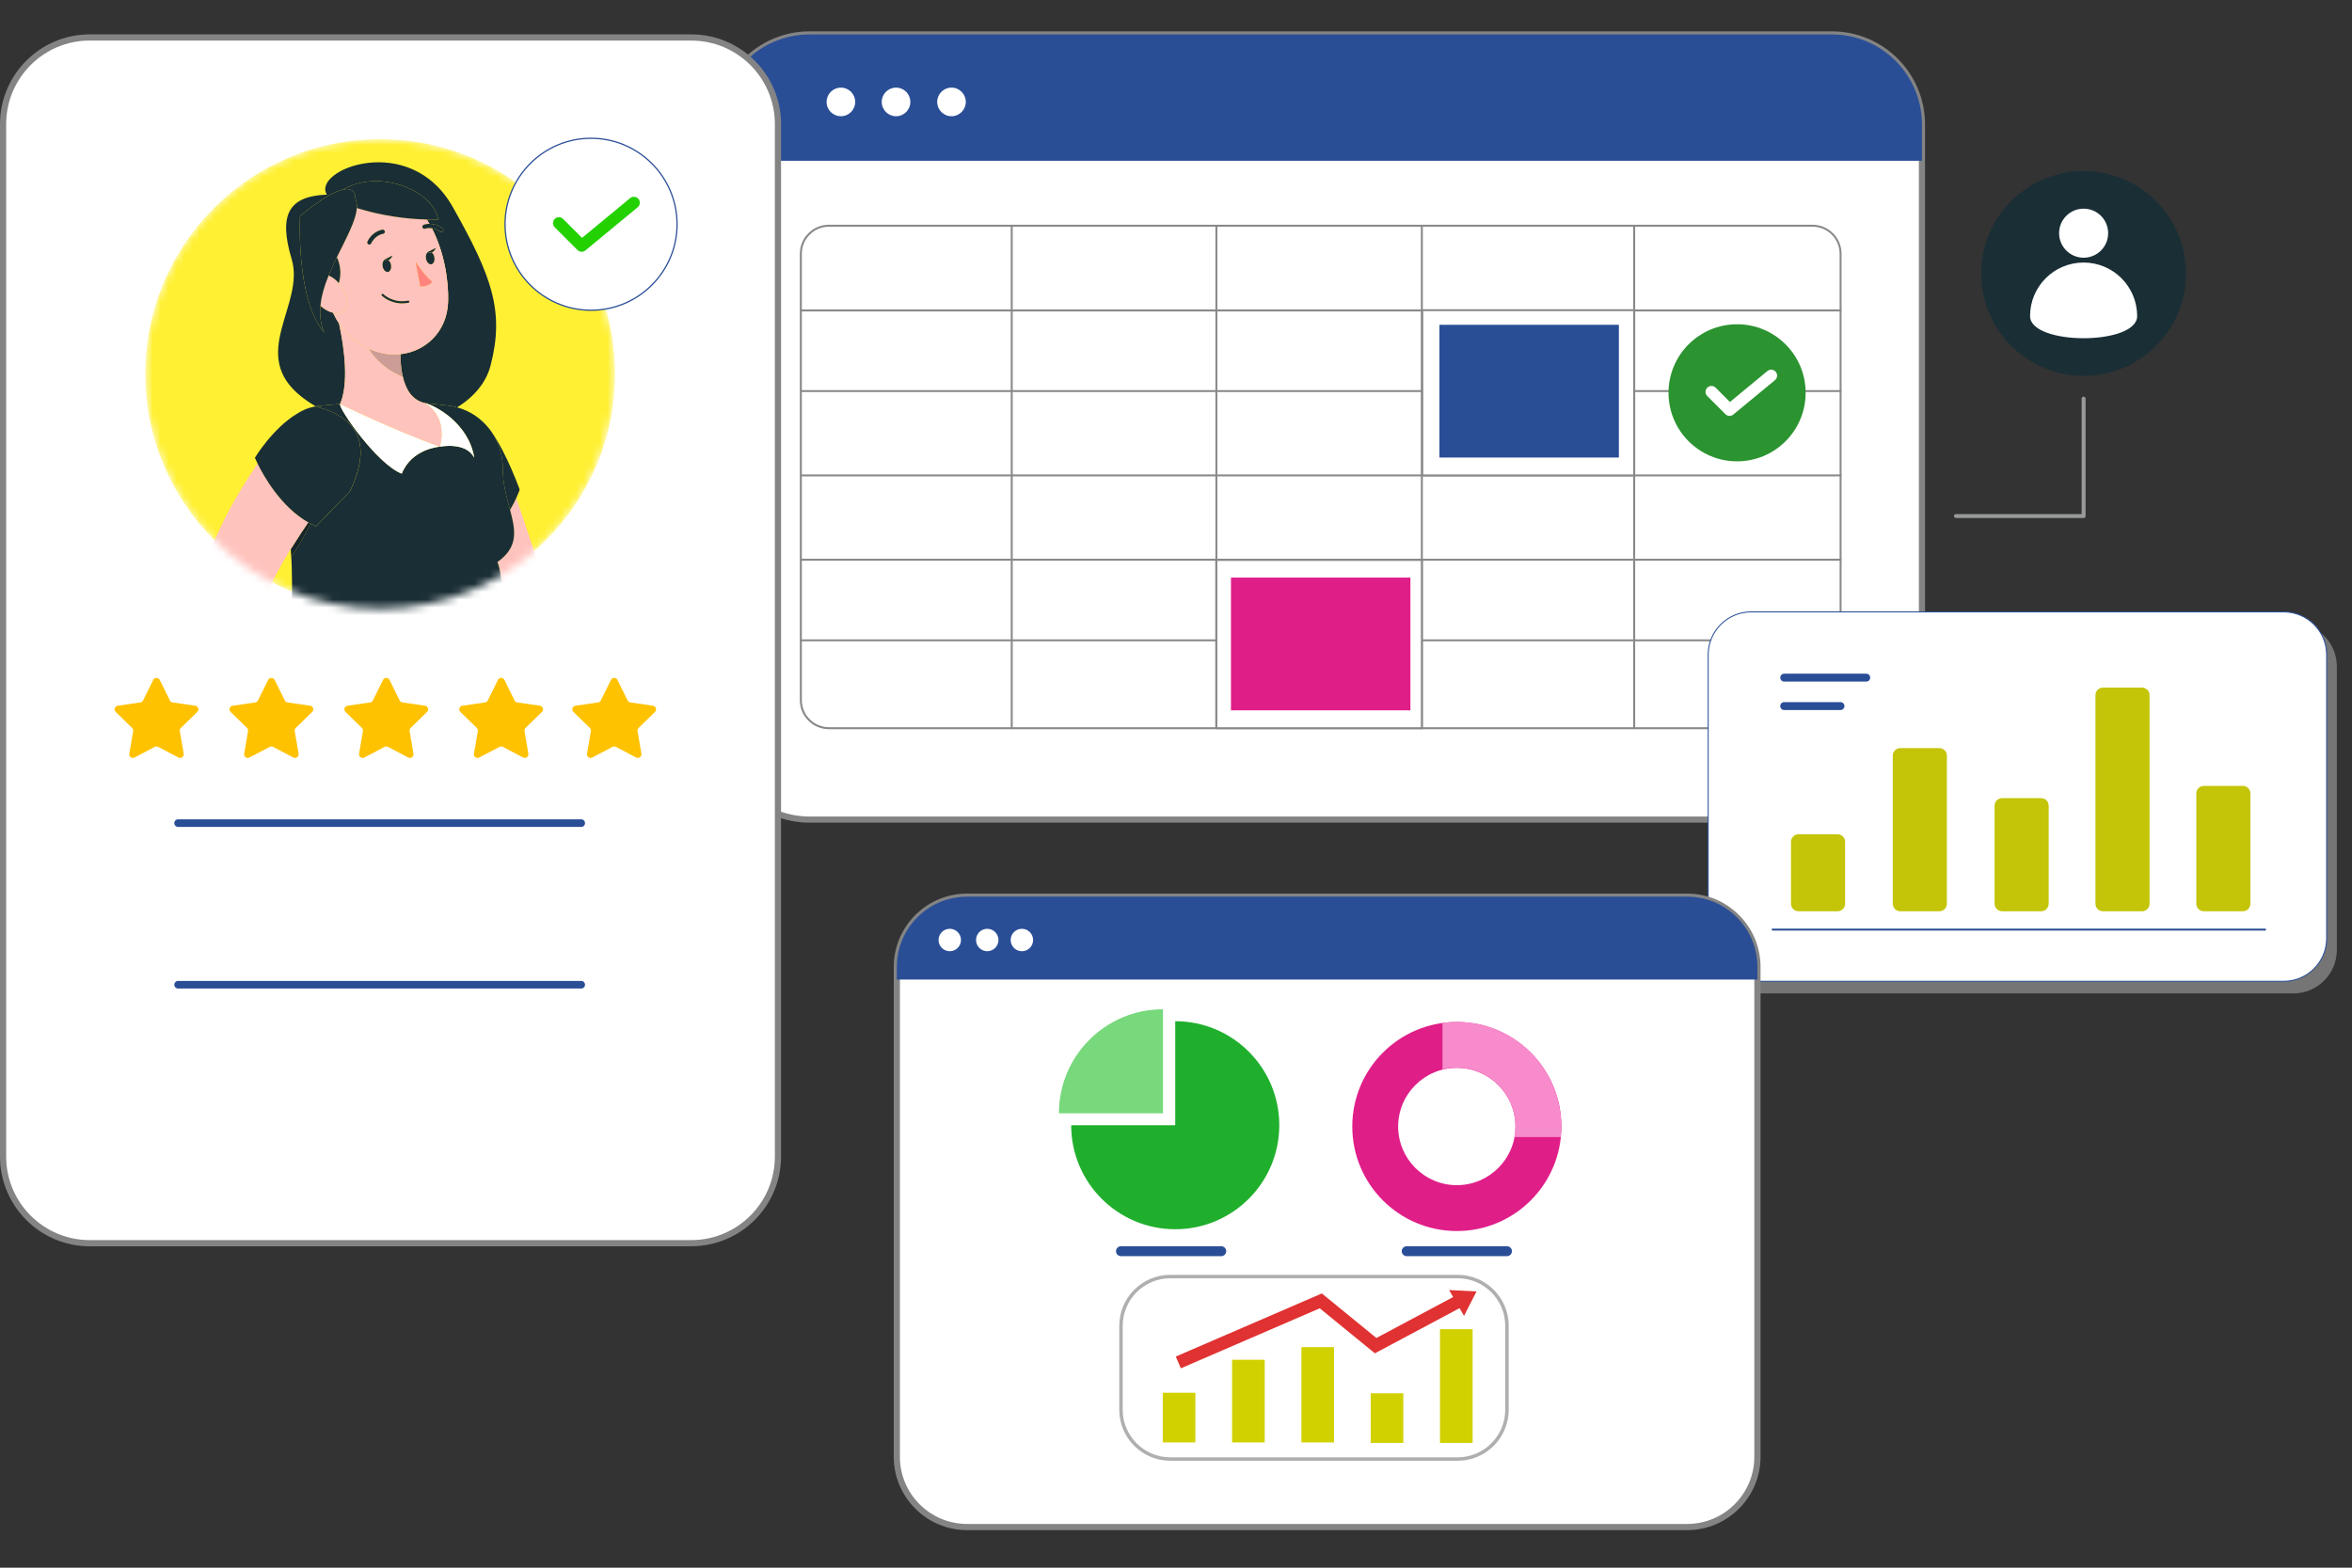 <svg width="300" height="200" viewBox="0 0 300 200" fill="none" xmlns="http://www.w3.org/2000/svg">
<rect x="0" y="0" width="300" height="200" fill="#333333" stroke="none"/>
<g clip-path="url(#clip0_1_6900)">
<g clip-path="url(#clip1_1_6900)">
<path d="M233.657 4.394H103.262C96.915 4.394 91.771 9.538 91.771 15.884V93.072C91.771 99.418 96.915 104.562 103.262 104.562H233.657C240.003 104.562 245.148 99.418 245.148 93.072V15.884C245.148 9.538 240.003 4.394 233.657 4.394Z" fill="white"/>
<path d="M233.657 104.956H103.262C96.709 104.956 91.377 99.625 91.377 93.072V15.884C91.377 9.331 96.709 4 103.262 4H233.657C240.21 4 245.542 9.331 245.542 15.884V93.072C245.542 99.625 240.21 104.956 233.657 104.956ZM103.262 4.788C97.142 4.788 92.165 9.765 92.165 15.884V93.072C92.165 99.192 97.142 104.168 103.262 104.168H233.657C239.777 104.168 244.753 99.192 244.753 93.072V15.884C244.753 9.765 239.777 4.788 233.657 4.788H103.262Z" fill="#848484"/>
<path d="M103.262 4.394H233.657C239.997 4.394 245.148 9.544 245.148 15.884V20.509H91.771V15.884C91.771 9.544 96.921 4.394 103.262 4.394Z" fill="#2A4E96"/>
<path d="M107.257 14.828C108.265 14.828 109.082 14.011 109.082 13.003C109.082 11.996 108.265 11.179 107.257 11.179C106.249 11.179 105.433 11.996 105.433 13.003C105.433 14.011 106.249 14.828 107.257 14.828Z" fill="white"/>
<path d="M114.291 14.828C115.299 14.828 116.116 14.011 116.116 13.003C116.116 11.996 115.299 11.179 114.291 11.179C113.284 11.179 112.467 11.996 112.467 13.003C112.467 14.011 113.284 14.828 114.291 14.828Z" fill="white"/>
<path d="M121.364 14.828C122.372 14.828 123.188 14.011 123.188 13.003C123.188 11.996 122.372 11.179 121.364 11.179C120.356 11.179 119.54 11.996 119.54 13.003C119.54 14.011 120.356 14.828 121.364 14.828Z" fill="white"/>
<path d="M265.768 47.949C272.983 47.949 278.831 42.101 278.831 34.887C278.831 27.674 272.983 21.826 265.768 21.826C258.554 21.826 252.706 27.674 252.706 34.887C252.706 42.101 258.554 47.949 265.768 47.949Z" fill="#1A2E35"/>
<path d="M265.768 32.878C267.496 32.878 268.897 31.477 268.897 29.749C268.897 28.021 267.496 26.621 265.768 26.621C264.04 26.621 262.64 28.021 262.64 29.749C262.64 31.477 264.04 32.878 265.768 32.878Z" fill="white"/>
<path d="M272.597 40.321C272.597 44.092 258.936 44.092 258.936 40.321C258.936 36.55 261.993 33.493 265.764 33.493C269.536 33.493 272.593 36.55 272.593 40.321H272.597Z" fill="white"/>
<path d="M231.19 93.029H105.724C103.679 93.029 102.02 91.366 102.02 89.325V32.373C102.02 30.332 103.683 28.67 105.724 28.67H231.19C233.235 28.67 234.894 30.332 234.894 32.373V89.321C234.894 91.362 233.231 93.025 231.19 93.025V93.029ZM105.728 28.922C103.825 28.922 102.276 30.47 102.276 32.373V89.321C102.276 91.225 103.825 92.773 105.728 92.773H231.194C233.097 92.773 234.646 91.225 234.646 89.321V32.373C234.646 30.47 233.097 28.922 231.194 28.922H105.728Z" fill="#898989"/>
<path d="M234.772 60.778H102.15C102.079 60.778 102.024 60.723 102.024 60.652C102.024 60.581 102.079 60.526 102.15 60.526H234.772C234.843 60.526 234.898 60.581 234.898 60.652C234.898 60.723 234.843 60.778 234.772 60.778Z" fill="#898989"/>
<path d="M234.772 50.018H102.15C102.079 50.018 102.024 49.963 102.024 49.892C102.024 49.821 102.079 49.766 102.15 49.766H234.772C234.843 49.766 234.898 49.821 234.898 49.892C234.898 49.963 234.843 50.018 234.772 50.018Z" fill="#898989"/>
<path d="M234.772 39.734H102.15C102.079 39.734 102.024 39.679 102.024 39.608C102.024 39.537 102.079 39.482 102.15 39.482H234.772C234.843 39.482 234.898 39.537 234.898 39.608C234.898 39.679 234.843 39.734 234.772 39.734Z" fill="#898989"/>
<path d="M234.772 81.819H102.15C102.079 81.819 102.024 81.764 102.024 81.693C102.024 81.622 102.079 81.567 102.15 81.567H234.772C234.843 81.567 234.898 81.622 234.898 81.693C234.898 81.764 234.843 81.819 234.772 81.819Z" fill="#898989"/>
<path d="M234.772 71.535H102.15C102.079 71.535 102.024 71.48 102.024 71.409C102.024 71.338 102.079 71.283 102.15 71.283H234.772C234.843 71.283 234.898 71.338 234.898 71.409C234.898 71.48 234.843 71.535 234.772 71.535Z" fill="#898989"/>
<path d="M129.048 93.029C128.977 93.029 128.922 92.974 128.922 92.903V28.796C128.922 28.725 128.977 28.67 129.048 28.67C129.119 28.67 129.174 28.725 129.174 28.796V92.903C129.174 92.974 129.119 93.029 129.048 93.029Z" fill="#898989"/>
<path d="M155.15 93.029C155.079 93.029 155.024 92.974 155.024 92.903V28.796C155.024 28.725 155.079 28.67 155.15 28.67C155.221 28.67 155.276 28.725 155.276 28.796V92.903C155.276 92.974 155.221 93.029 155.15 93.029Z" fill="#898989"/>
<path d="M181.359 93.029C181.288 93.029 181.232 92.974 181.232 92.903V28.796C181.232 28.725 181.288 28.67 181.359 28.67C181.429 28.67 181.485 28.725 181.485 28.796V92.903C181.485 92.974 181.429 93.029 181.359 93.029Z" fill="#898989"/>
<path d="M208.442 93.029C208.371 93.029 208.315 92.974 208.315 92.903V28.796C208.315 28.725 208.371 28.67 208.442 28.67C208.512 28.67 208.568 28.725 208.568 28.796V92.903C208.568 92.974 208.512 93.029 208.442 93.029Z" fill="#898989"/>
<path d="M292.52 79.541H224.586C221.561 79.541 219.108 81.993 219.108 85.017V121.193C219.108 124.217 221.561 126.669 224.586 126.669H292.52C295.545 126.669 297.997 124.217 297.997 121.193V85.017C297.997 81.993 295.545 79.541 292.52 79.541Z" fill="#757575"/>
<path d="M292.524 126.737H224.59C221.536 126.737 219.049 124.25 219.049 121.197V85.022C219.049 81.968 221.536 79.482 224.59 79.482H292.524C295.578 79.482 298.064 81.968 298.064 85.022V121.197C298.064 124.25 295.578 126.737 292.524 126.737ZM224.59 79.604C221.603 79.604 219.175 82.031 219.175 85.018V121.193C219.175 124.179 221.603 126.606 224.59 126.606H292.524C295.511 126.606 297.938 124.179 297.938 121.193V85.018C297.938 82.031 295.511 79.604 292.524 79.604H224.59Z" fill="#757575"/>
<path d="M291.291 78.063H223.356C220.331 78.063 217.879 80.515 217.879 83.54V119.715C217.879 122.74 220.331 125.192 223.356 125.192H291.291C294.316 125.192 296.768 122.74 296.768 119.715V83.54C296.768 80.515 294.316 78.063 291.291 78.063Z" fill="white"/>
<path d="M291.291 125.255H223.356C220.302 125.255 217.816 122.769 217.816 119.715V83.54C217.816 80.486 220.302 78 223.356 78H291.291C294.345 78 296.831 80.486 296.831 83.54V119.715C296.831 122.769 294.345 125.255 291.291 125.255ZM223.356 78.126C220.369 78.126 217.942 80.553 217.942 83.54V119.715C217.942 122.702 220.369 125.129 223.356 125.129H291.291C294.278 125.129 296.705 122.702 296.705 119.715V83.54C296.705 80.553 294.278 78.126 291.291 78.126H223.356Z" fill="#2A4E96"/>
<path d="M234.382 106.433H229.405C228.874 106.433 228.443 106.863 228.443 107.394V115.294C228.443 115.825 228.874 116.256 229.405 116.256H234.382C234.913 116.256 235.343 115.825 235.343 115.294V107.394C235.343 106.863 234.913 106.433 234.382 106.433Z" fill="#C4C408"/>
<path d="M247.366 95.44H242.389C241.858 95.44 241.427 95.87 241.427 96.401V115.294C241.427 115.825 241.858 116.256 242.389 116.256H247.366C247.897 116.256 248.327 115.825 248.327 115.294V96.401C248.327 95.87 247.897 95.44 247.366 95.44Z" fill="#C4C408"/>
<path d="M260.35 101.823H255.373C254.842 101.823 254.412 102.253 254.412 102.784V115.294C254.412 115.825 254.842 116.256 255.373 116.256H260.35C260.881 116.256 261.311 115.825 261.311 115.294V102.784C261.311 102.253 260.881 101.823 260.35 101.823Z" fill="#C4C408"/>
<path d="M273.216 87.721H268.239C267.708 87.721 267.277 88.151 267.277 88.682V115.298C267.277 115.829 267.708 116.26 268.239 116.26H273.216C273.747 116.26 274.177 115.829 274.177 115.298V88.682C274.177 88.151 273.747 87.721 273.216 87.721Z" fill="#C4C408"/>
<path d="M286.081 100.262H281.105C280.574 100.262 280.143 100.693 280.143 101.224V115.294C280.143 115.825 280.574 116.256 281.105 116.256H286.081C286.612 116.256 287.043 115.825 287.043 115.294V101.224C287.043 100.693 286.612 100.262 286.081 100.262Z" fill="#C4C408"/>
<path d="M288.914 118.722H226.103C226.032 118.722 225.977 118.667 225.977 118.596C225.977 118.525 226.032 118.47 226.103 118.47H288.914C288.985 118.47 289.04 118.525 289.04 118.596C289.04 118.667 288.985 118.722 288.914 118.722Z" fill="#2A4E96"/>
<path d="M238.043 86.956H227.581C227.301 86.956 227.076 86.731 227.076 86.452C227.076 86.172 227.301 85.947 227.581 85.947H238.043C238.322 85.947 238.547 86.172 238.547 86.452C238.547 86.731 238.322 86.956 238.043 86.956Z" fill="#2A4E96"/>
<path d="M234.756 90.581H227.577C227.297 90.581 227.072 90.356 227.072 90.077C227.072 89.797 227.297 89.572 227.577 89.572H234.756C235.036 89.572 235.261 89.797 235.261 90.077C235.261 90.356 235.036 90.581 234.756 90.581Z" fill="#2A4E96"/>
<path d="M221.567 58.856C226.396 58.856 230.311 54.941 230.311 50.112C230.311 45.283 226.396 41.369 221.567 41.369C216.738 41.369 212.823 45.283 212.823 50.112C212.823 54.941 216.738 58.856 221.567 58.856Z" fill="#2B9330"/>
<path d="M220.614 53.06C220.421 53.06 220.227 52.985 220.078 52.839L217.765 50.526C217.469 50.23 217.469 49.754 217.765 49.458C218.06 49.163 218.537 49.163 218.833 49.458L220.657 51.282L225.437 47.334C225.76 47.07 226.233 47.114 226.501 47.437C226.765 47.76 226.721 48.233 226.398 48.501L221.086 52.886C220.945 53.001 220.775 53.06 220.606 53.06H220.614Z" fill="white"/>
<path d="M208.438 39.572H181.414V60.652H208.438V39.572Z" fill="white"/>
<path d="M208.442 60.779H181.418C181.347 60.779 181.292 60.723 181.292 60.652V39.572C181.292 39.501 181.347 39.446 181.418 39.446H208.442C208.513 39.446 208.568 39.501 208.568 39.572V60.652C208.568 60.723 208.513 60.779 208.442 60.779ZM181.54 60.526H208.312V39.698H181.54V60.526Z" fill="#898989"/>
<path d="M206.491 41.436H183.601V58.371H206.491V41.436Z" fill="#2A4E96"/>
<path d="M181.358 71.437H155.15V92.903H181.358V71.437Z" fill="white"/>
<path d="M181.358 93.029H155.15C155.079 93.029 155.024 92.974 155.024 92.903V71.437C155.024 71.366 155.079 71.311 155.15 71.311H181.358C181.429 71.311 181.484 71.366 181.484 71.437V92.903C181.484 92.974 181.429 93.029 181.358 93.029ZM155.276 92.777H181.232V71.563H155.276V92.777Z" fill="#898989"/>
<path d="M179.901 73.686H157.01V90.621H179.901V73.686Z" fill="#E01E88"/>
<path d="M265.768 66.09H249.482C249.344 66.09 249.23 65.976 249.23 65.838C249.23 65.7 249.344 65.585 249.482 65.585H265.516V50.857C265.516 50.719 265.63 50.605 265.768 50.605C265.906 50.605 266.02 50.719 266.02 50.857V65.838C266.02 65.976 265.906 66.09 265.768 66.09Z" fill="#97999B"/>
<path d="M88.185 4.78H11.443C5.341 4.78 0.394 9.727 0.394 15.829V147.554C0.394 153.656 5.341 158.602 11.443 158.602H88.185C94.287 158.602 99.234 153.656 99.234 147.554V15.829C99.234 9.727 94.287 4.78 88.185 4.78Z" fill="white"/>
<path d="M88.185 159H11.443C5.131 159 0 153.866 0 147.558V15.832C0 9.52 5.134 4.386 11.443 4.386H88.181C94.493 4.386 99.624 9.52 99.624 15.829V147.55C99.624 153.858 94.49 158.992 88.181 158.992L88.185 159ZM11.443 5.174C5.568 5.174 0.788 9.958 0.788 15.832V147.554C0.788 153.429 5.568 158.208 11.443 158.208H88.181C94.056 158.208 98.836 153.429 98.836 147.554V15.832C98.836 9.958 94.056 5.178 88.181 5.178H11.443V5.174Z" fill="#848484"/>
<mask id="mask0_1_6900" style="mask-type:luminance" maskUnits="userSpaceOnUse" x="18" y="17" width="61" height="61">
<path d="M48.488 77.65C65.03 77.65 78.44 64.242 78.44 47.701C78.44 31.16 65.03 17.752 48.488 17.752C31.946 17.752 18.536 31.16 18.536 47.701C18.536 64.242 31.946 77.65 48.488 77.65Z" fill="white"/>
</mask>
<g mask="url(#mask0_1_6900)">
<path d="M48.488 77.65C65.03 77.65 78.44 64.242 78.44 47.701C78.44 31.16 65.03 17.752 48.488 17.752C31.946 17.752 18.536 31.16 18.536 47.701C18.536 64.242 31.946 77.65 48.488 77.65Z" fill="#FFF033"/>
<path d="M54.229 51.436C54.229 51.436 54.213 51.432 54.209 51.428C52.507 51.054 51.711 49.596 51.349 47.937C51.313 47.768 51.278 47.594 51.25 47.421C51.242 47.37 51.234 47.319 51.227 47.272C51.124 46.57 51.081 45.857 51.069 45.187C54.296 44.836 56.999 42.322 57.153 38.583C57.267 35.754 56.621 32.07 55.088 29.119C55.4 29.162 55.762 29.276 56.132 29.552C56.195 29.6 56.27 29.611 56.337 29.6C56.404 29.588 56.463 29.552 56.507 29.493C56.593 29.375 56.57 29.206 56.452 29.119C55.837 28.666 55.23 28.559 54.781 28.563C54.67 28.374 54.564 28.185 54.446 28.004C54.938 28.016 55.415 28.016 55.88 28.004C55.368 24.43 48.496 21.428 43.803 24.17C41.718 24.588 38.27 27.57 38.27 27.57C38.27 27.57 38.136 30.155 38.432 33.276C38.739 36.503 39.507 40.309 41.367 42.425C40.879 41.33 40.761 40.171 40.875 38.989C41.367 39.47 41.931 39.765 42.483 39.903C42.707 40.396 42.955 40.845 43.243 41.267C43.972 44.584 44.488 49.009 43.377 51.547C42.38 51.61 41.411 51.7 40.492 51.807C40.418 51.815 40.343 51.834 40.268 51.846C39.665 51.491 39.078 51.097 38.514 50.656C31.555 45.234 38.948 38.887 37.202 33.059C35.456 27.232 36.934 25.021 41.694 24.828C39.716 21.684 52.255 16.652 57.764 26.428C62.752 35.285 64.368 39.706 62.571 46.637C62.004 48.832 60.439 50.652 58.308 51.972C57.961 51.878 57.606 51.799 57.24 51.752C56.258 51.629 55.238 51.519 54.233 51.436H54.229Z" fill="#1A2E35"/>
<path d="M65.054 65.058C65.393 64.482 65.661 63.947 65.858 63.517C66.382 65.077 66.902 66.638 67.415 68.182C67.887 69.577 68.348 70.968 68.825 72.296L69.542 74.175L69.858 74.92C69.964 75.129 69.858 75.011 69.869 75.066C70.007 75.271 70.488 75.716 70.961 76.126C71.052 76.204 71.154 76.283 71.249 76.362C69.129 77.788 66.835 78.986 64.384 79.896C64.333 76.362 63.896 72.686 63.435 71.701C66.165 69.762 65.744 67.654 65.05 65.054L65.054 65.058Z" fill="#FFC3BD"/>
<path d="M62.339 54.624C62.406 54.707 62.474 54.801 62.541 54.892C62.474 54.801 62.406 54.718 62.339 54.632V54.624Z" fill="#1A2E35"/>
<path d="M64.132 59.805C64.132 58.044 63.592 56.389 62.65 55.042C64.613 57.772 66.287 62.465 66.287 62.465C66.287 62.465 66.15 62.879 65.858 63.521C65.665 63.95 65.393 64.482 65.054 65.062C64.64 63.509 64.128 61.779 64.132 59.809V59.805Z" fill="#1A2E35"/>
<path d="M37.155 71.031C37.975 69.857 38.826 68.367 39.594 66.795C39.831 66.921 40.067 67.047 40.316 67.154C42.636 64.703 44.619 62.725 44.619 62.725C47.515 56.693 45.722 53.253 40.241 51.854C39.401 52.008 38.597 52.358 37.841 52.819C38.542 52.327 39.366 51.988 40.272 51.846C40.347 51.834 40.422 51.819 40.497 51.807C41.415 51.7 42.384 51.61 43.381 51.547C43.172 52.11 48.138 59.246 51.251 60.424C52.531 57.209 56.113 56.988 56.113 56.988C56.113 56.988 59.455 56.302 60.495 58.407C59.809 54.06 55.624 51.771 54.237 51.436C55.238 51.519 56.259 51.629 57.244 51.752C57.611 51.799 57.965 51.878 58.312 51.972C59.943 52.413 61.334 53.363 62.347 54.632C62.414 54.718 62.485 54.805 62.548 54.892C62.583 54.943 62.623 54.99 62.658 55.042C63.6 56.393 64.144 58.044 64.14 59.805C64.136 61.775 64.648 63.505 65.062 65.058C65.755 67.658 66.177 69.766 63.446 71.705C63.904 72.69 64.341 76.366 64.396 79.9C60.688 81.283 56.645 82.04 52.377 82.04C47.011 82.04 41.852 80.838 37.167 78.699C37.273 76.22 37.309 73.336 37.1 70.054C37.12 70.377 37.147 70.716 37.163 71.031H37.155Z" fill="#1A2E35"/>
<path d="M56.105 56.988C56.105 56.988 52.523 57.209 51.242 60.424C48.129 59.246 43.164 52.11 43.373 51.547C43.373 51.547 50.419 54.971 56.105 56.984V56.988Z" fill="white"/>
<path d="M54.206 51.428C54.206 51.428 54.221 51.432 54.225 51.436C55.612 51.771 59.797 54.06 60.483 58.407C59.443 56.306 56.101 56.988 56.101 56.988C57.173 52.922 54.202 51.432 54.202 51.432L54.206 51.428Z" fill="white"/>
<path d="M51.25 47.421C51.242 47.37 51.234 47.319 51.227 47.272C51.234 47.323 51.242 47.374 51.25 47.421Z" fill="#FFC3BD"/>
<path d="M43.239 41.267C43.85 42.177 44.634 42.965 45.745 43.745C46.175 44.048 46.616 44.285 47.062 44.494C48.062 46.223 49.844 47.465 51.376 48.075C51.365 48.032 51.361 47.985 51.349 47.941C51.711 49.6 52.507 51.058 54.21 51.432C54.21 51.432 57.181 52.926 56.109 56.988C50.423 54.975 43.377 51.55 43.377 51.55C44.484 49.013 43.968 44.588 43.243 41.27L43.239 41.267Z" fill="#FFC3BD"/>
<path d="M51.069 45.187C51.081 45.857 51.12 46.57 51.227 47.272C51.12 46.57 51.077 45.857 51.069 45.187Z" fill="#1A2E35"/>
<path opacity="0.2" d="M51.069 45.187C51.081 45.857 51.12 46.57 51.227 47.272C51.12 46.57 51.077 45.857 51.069 45.187Z" fill="black"/>
<path d="M47.058 44.49C48.394 45.112 49.769 45.325 51.065 45.187C51.077 45.853 51.116 46.57 51.223 47.272C51.231 47.323 51.239 47.374 51.246 47.421C51.274 47.595 51.309 47.768 51.345 47.937C51.353 47.981 51.361 48.028 51.373 48.071C49.84 47.461 48.059 46.219 47.058 44.49Z" fill="#FFC3BD"/>
<path opacity="0.2" d="M47.058 44.49C48.394 45.112 49.769 45.325 51.065 45.187C51.077 45.853 51.116 46.57 51.223 47.272C51.231 47.323 51.239 47.374 51.246 47.421C51.274 47.595 51.309 47.768 51.345 47.937C51.353 47.981 51.361 48.028 51.373 48.071C49.84 47.461 48.059 46.219 47.058 44.49Z" fill="black"/>
<path d="M51.069 45.187C54.296 44.837 56.999 42.323 57.153 38.583C57.267 35.754 56.621 32.07 55.088 29.119C54.607 29.052 54.257 29.17 54.229 29.182C54.091 29.233 53.938 29.162 53.886 29.024C53.835 28.887 53.906 28.733 54.044 28.678C54.068 28.67 54.355 28.567 54.781 28.563C54.67 28.374 54.564 28.185 54.446 28.004C51.743 27.941 48.661 27.515 45.513 26.542C45.398 28.181 44.153 30.392 42.975 32.807C43.436 33.812 43.57 35.025 43.208 36.148C43.531 36.527 43.803 36.96 43.98 37.358C44.571 38.662 44.2 40.12 42.912 39.994C42.77 39.982 42.624 39.939 42.478 39.899C42.703 40.392 42.951 40.841 43.239 41.263C43.85 42.173 44.634 42.961 45.745 43.741C46.175 44.044 46.616 44.281 47.061 44.49C48.397 45.112 49.772 45.325 51.069 45.187ZM49.087 29.525C49.106 29.671 49 29.805 48.854 29.828C48.842 29.828 47.865 29.97 47.349 31.05C47.318 31.121 47.258 31.168 47.191 31.188C47.128 31.207 47.057 31.207 46.994 31.176C46.86 31.113 46.805 30.951 46.868 30.817C47.511 29.478 48.736 29.304 48.787 29.296C48.933 29.277 49.071 29.379 49.091 29.529L49.087 29.525ZM50.072 32.598C50.072 32.598 49.875 33.063 49.54 33.189C49.69 33.315 49.816 33.52 49.867 33.776C49.954 34.225 49.784 34.635 49.493 34.691C49.201 34.746 48.89 34.43 48.807 33.981C48.732 33.595 48.854 33.252 49.075 33.122C49.067 33.122 49.063 33.122 49.059 33.114L50.076 32.598H50.072ZM55.025 33.713C54.733 33.769 54.422 33.453 54.339 33.004C54.265 32.618 54.387 32.275 54.607 32.149C54.599 32.149 54.596 32.149 54.592 32.141L55.608 31.625C55.608 31.625 55.411 32.09 55.076 32.216C55.226 32.342 55.352 32.547 55.403 32.803C55.49 33.252 55.321 33.662 55.029 33.717L55.025 33.713ZM53 33.386C53 33.386 54.131 35.171 55.147 35.944C54.663 36.609 53.606 36.55 53.606 36.55L53 33.386ZM51.345 38.706C49.702 38.729 48.748 37.764 48.701 37.717C48.649 37.661 48.649 37.579 48.701 37.527C48.756 37.476 48.839 37.476 48.89 37.527C48.901 37.539 50.088 38.741 52.054 38.359C52.129 38.347 52.196 38.394 52.212 38.465C52.227 38.54 52.176 38.607 52.105 38.623C51.837 38.674 51.581 38.698 51.341 38.702L51.345 38.706Z" fill="#FFC3BD"/>
<path d="M41.899 35.175C42.222 34.371 42.593 33.579 42.971 32.803C43.432 33.808 43.566 35.021 43.204 36.144C42.825 35.699 42.372 35.329 41.899 35.175Z" fill="#1A2E35"/>
<path d="M49.54 33.189C49.69 33.315 49.816 33.52 49.867 33.776C49.954 34.225 49.785 34.635 49.493 34.69C49.201 34.746 48.89 34.43 48.807 33.981C48.732 33.595 48.855 33.252 49.075 33.122C49.252 33.236 49.41 33.24 49.544 33.189H49.54Z" fill="#1A2E35"/>
<path d="M54.336 33C54.261 32.614 54.383 32.271 54.603 32.145C54.781 32.259 54.938 32.263 55.072 32.212C55.222 32.338 55.348 32.543 55.4 32.799C55.486 33.248 55.317 33.658 55.025 33.713C54.733 33.768 54.422 33.453 54.34 33.004L54.336 33Z" fill="#1A2E35"/>
<path d="M54.604 32.145C54.604 32.145 54.592 32.145 54.588 32.137L55.605 31.621C55.605 31.621 55.407 32.086 55.073 32.212C54.939 32.263 54.781 32.259 54.604 32.145Z" fill="#1A2E35"/>
<path d="M55.148 35.943C54.663 36.609 53.607 36.55 53.607 36.55L53 33.386C53 33.386 54.131 35.171 55.148 35.943Z" fill="#FF847F"/>
<path d="M48.705 37.523C48.76 37.472 48.842 37.472 48.894 37.523C48.905 37.535 50.092 38.737 52.058 38.355C52.133 38.343 52.2 38.39 52.215 38.461C52.231 38.536 52.18 38.603 52.109 38.619C51.841 38.67 51.585 38.694 51.345 38.698C49.701 38.721 48.748 37.756 48.7 37.709C48.649 37.653 48.649 37.571 48.7 37.52L48.705 37.523Z" fill="#1A2E35"/>
<path d="M41.9 35.175C42.373 35.333 42.826 35.699 43.204 36.144C43.527 36.523 43.799 36.956 43.976 37.354C44.567 38.658 44.197 40.116 42.908 39.99C42.767 39.978 42.621 39.935 42.475 39.895C41.923 39.758 41.36 39.462 40.867 38.981C40.989 37.721 41.383 36.436 41.896 35.171L41.9 35.175Z" fill="#FFC3BD"/>
<path d="M45.351 25.38C45.304 24.265 44.67 23.997 43.803 24.17C48.496 21.428 55.368 24.43 55.88 28.004C55.415 28.016 54.935 28.016 54.446 28.004C51.743 27.941 48.661 27.515 45.513 26.542C45.544 26.113 45.501 25.723 45.351 25.38Z" fill="#1A2E35"/>
<path d="M45.351 25.38C45.497 25.723 45.54 26.113 45.513 26.542C45.398 28.181 44.153 30.392 42.975 32.807C42.597 33.579 42.226 34.375 41.903 35.179C41.391 36.444 40.997 37.728 40.875 38.989C40.76 40.171 40.879 41.33 41.367 42.425C39.507 40.309 38.739 36.507 38.432 33.276C38.136 30.155 38.27 27.57 38.27 27.57C38.27 27.57 41.718 24.588 43.803 24.17C44.669 23.997 45.304 24.265 45.351 25.38Z" fill="#1A2E35"/>
<path d="M48.854 29.828C48.854 29.828 47.865 29.97 47.349 31.05C47.318 31.121 47.258 31.168 47.191 31.188C47.128 31.207 47.057 31.207 46.994 31.176C46.86 31.113 46.805 30.951 46.868 30.817C47.511 29.477 48.736 29.304 48.787 29.296C48.933 29.276 49.071 29.379 49.091 29.529C49.111 29.674 49.004 29.808 48.858 29.832L48.854 29.828Z" fill="#1A2E35"/>
<path d="M54.229 29.178C54.091 29.229 53.938 29.158 53.886 29.02C53.835 28.883 53.906 28.729 54.044 28.674C54.068 28.666 54.355 28.563 54.781 28.559C55.23 28.559 55.837 28.662 56.452 29.115C56.57 29.202 56.597 29.371 56.507 29.489C56.463 29.548 56.404 29.584 56.337 29.596C56.266 29.608 56.191 29.596 56.132 29.548C55.762 29.273 55.395 29.158 55.088 29.115C54.607 29.048 54.257 29.166 54.229 29.178Z" fill="#1A2E35"/>
<path d="M49.54 33.189C49.406 33.24 49.248 33.236 49.071 33.122C49.063 33.122 49.059 33.122 49.055 33.114L50.072 32.598C50.072 32.598 49.875 33.063 49.54 33.189Z" fill="#1A2E35"/>
<path d="M37.155 71.031C37.139 70.716 37.111 70.377 37.092 70.054C37.525 69.36 37.971 68.667 38.428 67.973C38.719 67.532 39.023 67.091 39.322 66.649C39.413 66.701 39.507 66.744 39.598 66.795C38.83 68.367 37.978 69.857 37.159 71.031H37.155Z" fill="#1A2E35"/>
<path opacity="0.2" d="M37.155 71.031C37.139 70.716 37.111 70.377 37.092 70.054C37.525 69.36 37.971 68.667 38.428 67.973C38.719 67.532 39.023 67.091 39.322 66.649C39.413 66.701 39.507 66.744 39.598 66.795C38.83 68.367 37.978 69.857 37.159 71.031H37.155Z" fill="black"/>
<path d="M34.858 77.438L34.882 77.56C31.792 75.893 28.951 73.805 26.433 71.374C26.87 70.07 27.375 68.876 27.919 67.713C28.683 66.051 29.53 64.502 30.421 62.989C31.189 61.661 32.013 60.389 32.86 59.132C33.648 60.747 35.831 64.644 39.322 66.642C39.023 67.083 38.724 67.524 38.428 67.966C37.975 68.659 37.526 69.353 37.092 70.046C36.71 70.653 36.34 71.263 35.997 71.866C35.406 72.915 34.846 73.963 34.42 74.924L34.499 75.452C34.602 76.098 34.724 76.76 34.858 77.434V77.438Z" fill="#FFC3BD"/>
<path d="M44.614 62.721C44.614 62.721 42.632 64.699 40.312 67.15C40.063 67.043 39.827 66.918 39.59 66.791C39.5 66.744 39.405 66.697 39.315 66.646C35.823 64.644 33.64 60.751 32.852 59.136C32.631 58.682 32.513 58.399 32.513 58.399C32.513 58.399 34.751 54.683 37.833 52.815C38.59 52.354 39.397 52.004 40.233 51.85C45.718 53.245 47.507 56.685 44.611 62.721H44.614Z" fill="#1A2E35"/>
</g>
<path d="M74.141 105.496H22.717C22.449 105.496 22.232 105.279 22.232 105.011C22.232 104.743 22.449 104.527 22.717 104.527H74.137C74.405 104.527 74.621 104.743 74.621 105.011C74.621 105.279 74.405 105.496 74.137 105.496H74.141Z" fill="#2A4E96"/>
<path d="M74.141 126.111H22.717C22.449 126.111 22.232 125.894 22.232 125.626C22.232 125.359 22.449 125.142 22.717 125.142H74.137C74.405 125.142 74.621 125.359 74.621 125.626C74.621 125.894 74.405 126.111 74.137 126.111H74.141Z" fill="#2A4E96"/>
<path d="M20.376 86.741L21.669 89.361C21.736 89.499 21.866 89.593 22.016 89.613L24.908 90.035C25.286 90.09 25.44 90.555 25.164 90.823L23.072 92.864C22.961 92.97 22.914 93.124 22.938 93.273L23.43 96.154C23.493 96.532 23.099 96.82 22.76 96.642L20.175 95.283C20.041 95.212 19.88 95.212 19.746 95.283L17.161 96.642C16.822 96.82 16.424 96.532 16.491 96.154L16.984 93.273C17.011 93.124 16.96 92.97 16.85 92.864L14.757 90.823C14.481 90.555 14.635 90.09 15.013 90.035L17.906 89.613C18.055 89.589 18.186 89.495 18.253 89.361L19.545 86.741C19.714 86.398 20.207 86.398 20.376 86.741Z" fill="#FFC200"/>
<path d="M35.031 86.741L36.324 89.361C36.391 89.499 36.521 89.593 36.67 89.613L39.563 90.035C39.941 90.09 40.095 90.555 39.819 90.823L37.727 92.864C37.616 92.97 37.569 93.124 37.593 93.273L38.085 96.154C38.148 96.532 37.754 96.82 37.415 96.642L34.83 95.283C34.696 95.212 34.535 95.212 34.401 95.283L31.816 96.642C31.477 96.82 31.079 96.532 31.146 96.154L31.638 93.273C31.666 93.124 31.615 92.97 31.505 92.864L29.412 90.823C29.136 90.555 29.29 90.09 29.668 90.035L32.56 89.613C32.71 89.589 32.84 89.495 32.907 89.361L34.2 86.741C34.369 86.398 34.862 86.398 35.031 86.741Z" fill="#FFC200"/>
<path d="M49.686 86.741L50.978 89.361C51.045 89.499 51.175 89.593 51.325 89.613L54.218 90.035C54.596 90.09 54.75 90.555 54.474 90.823L52.381 92.864C52.271 92.97 52.224 93.124 52.247 93.273L52.74 96.154C52.803 96.532 52.409 96.82 52.07 96.642L49.485 95.283C49.351 95.212 49.19 95.212 49.056 95.283L46.471 96.642C46.132 96.82 45.734 96.532 45.801 96.154L46.293 93.273C46.321 93.124 46.27 92.97 46.159 92.864L44.067 90.823C43.791 90.555 43.945 90.09 44.323 90.035L47.215 89.613C47.365 89.589 47.495 89.495 47.562 89.361L48.855 86.741C49.024 86.398 49.517 86.398 49.686 86.741Z" fill="#FFC200"/>
<path d="M64.341 86.741L65.633 89.361C65.7 89.499 65.83 89.593 65.98 89.613L68.872 90.035C69.251 90.09 69.404 90.555 69.129 90.823L67.036 92.864C66.926 92.97 66.879 93.124 66.902 93.273L67.395 96.154C67.458 96.532 67.064 96.82 66.725 96.642L64.14 95.283C64.006 95.212 63.844 95.212 63.71 95.283L61.125 96.642C60.786 96.82 60.389 96.532 60.455 96.154L60.948 93.273C60.976 93.124 60.924 92.97 60.814 92.864L58.722 90.823C58.446 90.555 58.599 90.09 58.978 90.035L61.87 89.613C62.02 89.589 62.15 89.495 62.217 89.361L63.509 86.741C63.679 86.398 64.171 86.398 64.341 86.741Z" fill="#FFC200"/>
<path d="M78.759 86.741L80.052 89.361C80.119 89.499 80.249 89.593 80.398 89.613L83.291 90.035C83.669 90.09 83.823 90.555 83.547 90.823L81.455 92.864C81.344 92.97 81.297 93.124 81.321 93.273L81.813 96.154C81.876 96.532 81.482 96.82 81.143 96.642L78.558 95.283C78.424 95.212 78.263 95.212 78.129 95.283L75.544 96.642C75.205 96.82 74.807 96.532 74.874 96.154L75.367 93.273C75.394 93.124 75.343 92.97 75.233 92.864L73.14 90.823C72.864 90.555 73.018 90.09 73.396 90.035L76.288 89.613C76.438 89.589 76.568 89.495 76.635 89.361L77.928 86.741C78.097 86.398 78.59 86.398 78.759 86.741Z" fill="#FFC200"/>
<path d="M75.39 39.58C81.449 39.58 86.36 34.669 86.36 28.611C86.36 22.552 81.449 17.641 75.39 17.641C69.331 17.641 64.419 22.552 64.419 28.611C64.419 34.669 69.331 39.58 75.39 39.58Z" fill="white"/>
<path d="M75.39 39.659C69.298 39.659 64.341 34.702 64.341 28.611C64.341 22.519 69.298 17.562 75.39 17.562C81.482 17.562 86.439 22.519 86.439 28.611C86.439 34.702 81.482 39.659 75.39 39.659ZM75.39 17.72C69.385 17.72 64.498 22.606 64.498 28.611C64.498 34.615 69.385 39.501 75.39 39.501C81.395 39.501 86.282 34.615 86.282 28.611C86.282 22.606 81.395 17.72 75.39 17.72Z" fill="#2A4E96"/>
<path d="M74.192 32.117C73.999 32.117 73.806 32.042 73.656 31.897L70.756 28.997C70.46 28.701 70.46 28.224 70.756 27.929C71.051 27.633 71.528 27.633 71.824 27.929L74.239 30.344L80.375 25.277C80.698 25.013 81.171 25.056 81.439 25.38C81.703 25.703 81.659 26.176 81.336 26.444L74.673 31.948C74.531 32.062 74.361 32.121 74.192 32.121V32.117Z" fill="#24D100"/>
</g>
<path d="M215.204 114.394H123.355C118.406 114.394 114.394 118.406 114.394 123.354V185.854C114.394 190.802 118.406 194.814 123.355 194.814H215.204C220.153 194.814 224.165 190.802 224.165 185.854V123.354C224.165 118.406 220.153 114.394 215.204 114.394Z" fill="white"/>
<path d="M215.204 195.208H123.355C118.197 195.208 114 191.011 114 185.854V123.354C114 118.196 118.197 114 123.355 114H215.204C220.362 114 224.559 118.196 224.559 123.354V185.854C224.559 191.011 220.362 195.208 215.204 195.208ZM123.351 114.788C118.626 114.788 114.784 118.63 114.784 123.354V185.854C114.784 190.578 118.626 194.42 123.351 194.42H215.2C219.925 194.42 223.767 190.578 223.767 185.854V123.354C223.767 118.63 219.925 114.788 215.2 114.788H123.351Z" fill="#848484"/>
<path d="M123.351 114.394H215.2C220.146 114.394 224.161 118.409 224.161 123.354V124.966H114.39V123.354C114.39 118.409 118.406 114.394 123.351 114.394Z" fill="#2A4E96"/>
<path d="M121.144 121.352C121.934 121.352 122.575 120.712 122.575 119.922C122.575 119.132 121.934 118.492 121.144 118.492C120.354 118.492 119.714 119.132 119.714 119.922C119.714 120.712 120.354 121.352 121.144 121.352Z" fill="white"/>
<path d="M125.924 121.352C126.714 121.352 127.354 120.712 127.354 119.922C127.354 119.132 126.714 118.492 125.924 118.492C125.134 118.492 124.494 119.132 124.494 119.922C124.494 120.712 125.134 121.352 125.924 121.352Z" fill="white"/>
<path d="M130.342 121.352C131.132 121.352 131.772 120.712 131.772 119.922C131.772 119.132 131.132 118.492 130.342 118.492C129.552 118.492 128.911 119.132 128.911 119.922C128.911 120.712 129.552 121.352 130.342 121.352Z" fill="white"/>
<path d="M163.174 143.552C163.174 150.88 157.231 156.822 149.902 156.822C142.573 156.822 136.63 150.88 136.63 143.552H149.902C149.902 143.552 149.902 130.529 149.902 130.281C157.231 130.281 163.174 136.223 163.174 143.552Z" fill="#20AF2D"/>
<path d="M148.338 128.76V142.031H135.066C135.066 134.702 141.008 128.76 148.338 128.76Z" fill="#77D87C"/>
<path d="M185.82 136.235C189.945 136.235 193.303 139.592 193.303 143.717C193.303 147.842 189.945 151.2 185.82 151.2C181.694 151.2 178.337 147.842 178.337 143.717C178.337 139.592 181.694 136.235 185.82 136.235ZM185.82 130.383C178.455 130.383 172.485 136.353 172.485 143.717C172.485 151.081 178.455 157.051 185.82 157.051C193.184 157.051 199.154 151.081 199.154 143.717C199.154 136.353 193.184 130.383 185.82 130.383Z" fill="#E01E88"/>
<path d="M185.8 130.364C185.185 130.364 184.582 130.407 183.991 130.49V136.443C184.57 136.298 185.173 136.215 185.8 136.215C189.926 136.215 193.283 139.572 193.283 143.697C193.283 144.166 193.236 144.623 193.153 145.065H199.064C199.111 144.615 199.135 144.158 199.135 143.697C199.135 136.333 193.165 130.364 185.8 130.364Z" fill="#F78BCB"/>
<path d="M185.93 186.358H149.268C145.682 186.358 142.762 183.438 142.762 179.853V169.143C142.762 165.558 145.682 162.638 149.268 162.638H185.93C189.516 162.638 192.436 165.558 192.436 169.143V179.853C192.436 183.438 189.516 186.358 185.93 186.358ZM149.268 163.079C145.922 163.079 143.203 165.798 143.203 169.143V179.853C143.203 183.198 145.922 185.917 149.268 185.917H185.93C189.276 185.917 191.994 183.198 191.994 179.853V169.143C191.994 165.798 189.276 163.079 185.93 163.079H149.268Z" fill="#AFAFAF"/>
<path d="M155.77 160.258H142.983C142.632 160.258 142.348 159.974 142.348 159.624C142.348 159.273 142.632 158.989 142.983 158.989H155.77C156.12 158.989 156.404 159.273 156.404 159.624C156.404 159.974 156.12 160.258 155.77 160.258Z" fill="#2A4E96"/>
<path d="M192.215 160.258H179.428C179.078 160.258 178.794 159.974 178.794 159.624C178.794 159.273 179.078 158.989 179.428 158.989H192.215C192.566 158.989 192.85 159.273 192.85 159.624C192.85 159.974 192.566 160.258 192.215 160.258Z" fill="#2A4E96"/>
<path d="M161.314 173.474H157.152V184.014H161.314V173.474Z" fill="#D1D100"/>
<path d="M170.152 171.862H165.991V184.014H170.152V171.862Z" fill="#D1D100"/>
<path d="M187.834 169.573H183.672V184.085H187.834V169.573Z" fill="#D1D100"/>
<path d="M178.995 177.753H174.833V184.084H178.995V177.753Z" fill="#D1D100"/>
<path d="M152.471 177.682H148.31V184.014H152.471V177.682Z" fill="#D1D100"/>
<path d="M150.619 174.565L149.973 173.064L168.6 165.014L175.559 170.696L185.788 165.239L186.557 166.681L175.366 172.65L168.336 166.909L150.619 174.565Z" fill="#E03232"/>
<path d="M188.334 164.758L184.834 164.58L186.738 167.874L188.334 164.758Z" fill="#E03232"/>
</g>
<defs>
<clipPath id="clip0_1_6900">
<rect width="300" height="200" fill="white"/>
</clipPath>
<clipPath id="clip1_1_6900">
<rect width="403" height="155" fill="white" transform="translate(-14 4)"/>
</clipPath>
</defs>
</svg>
